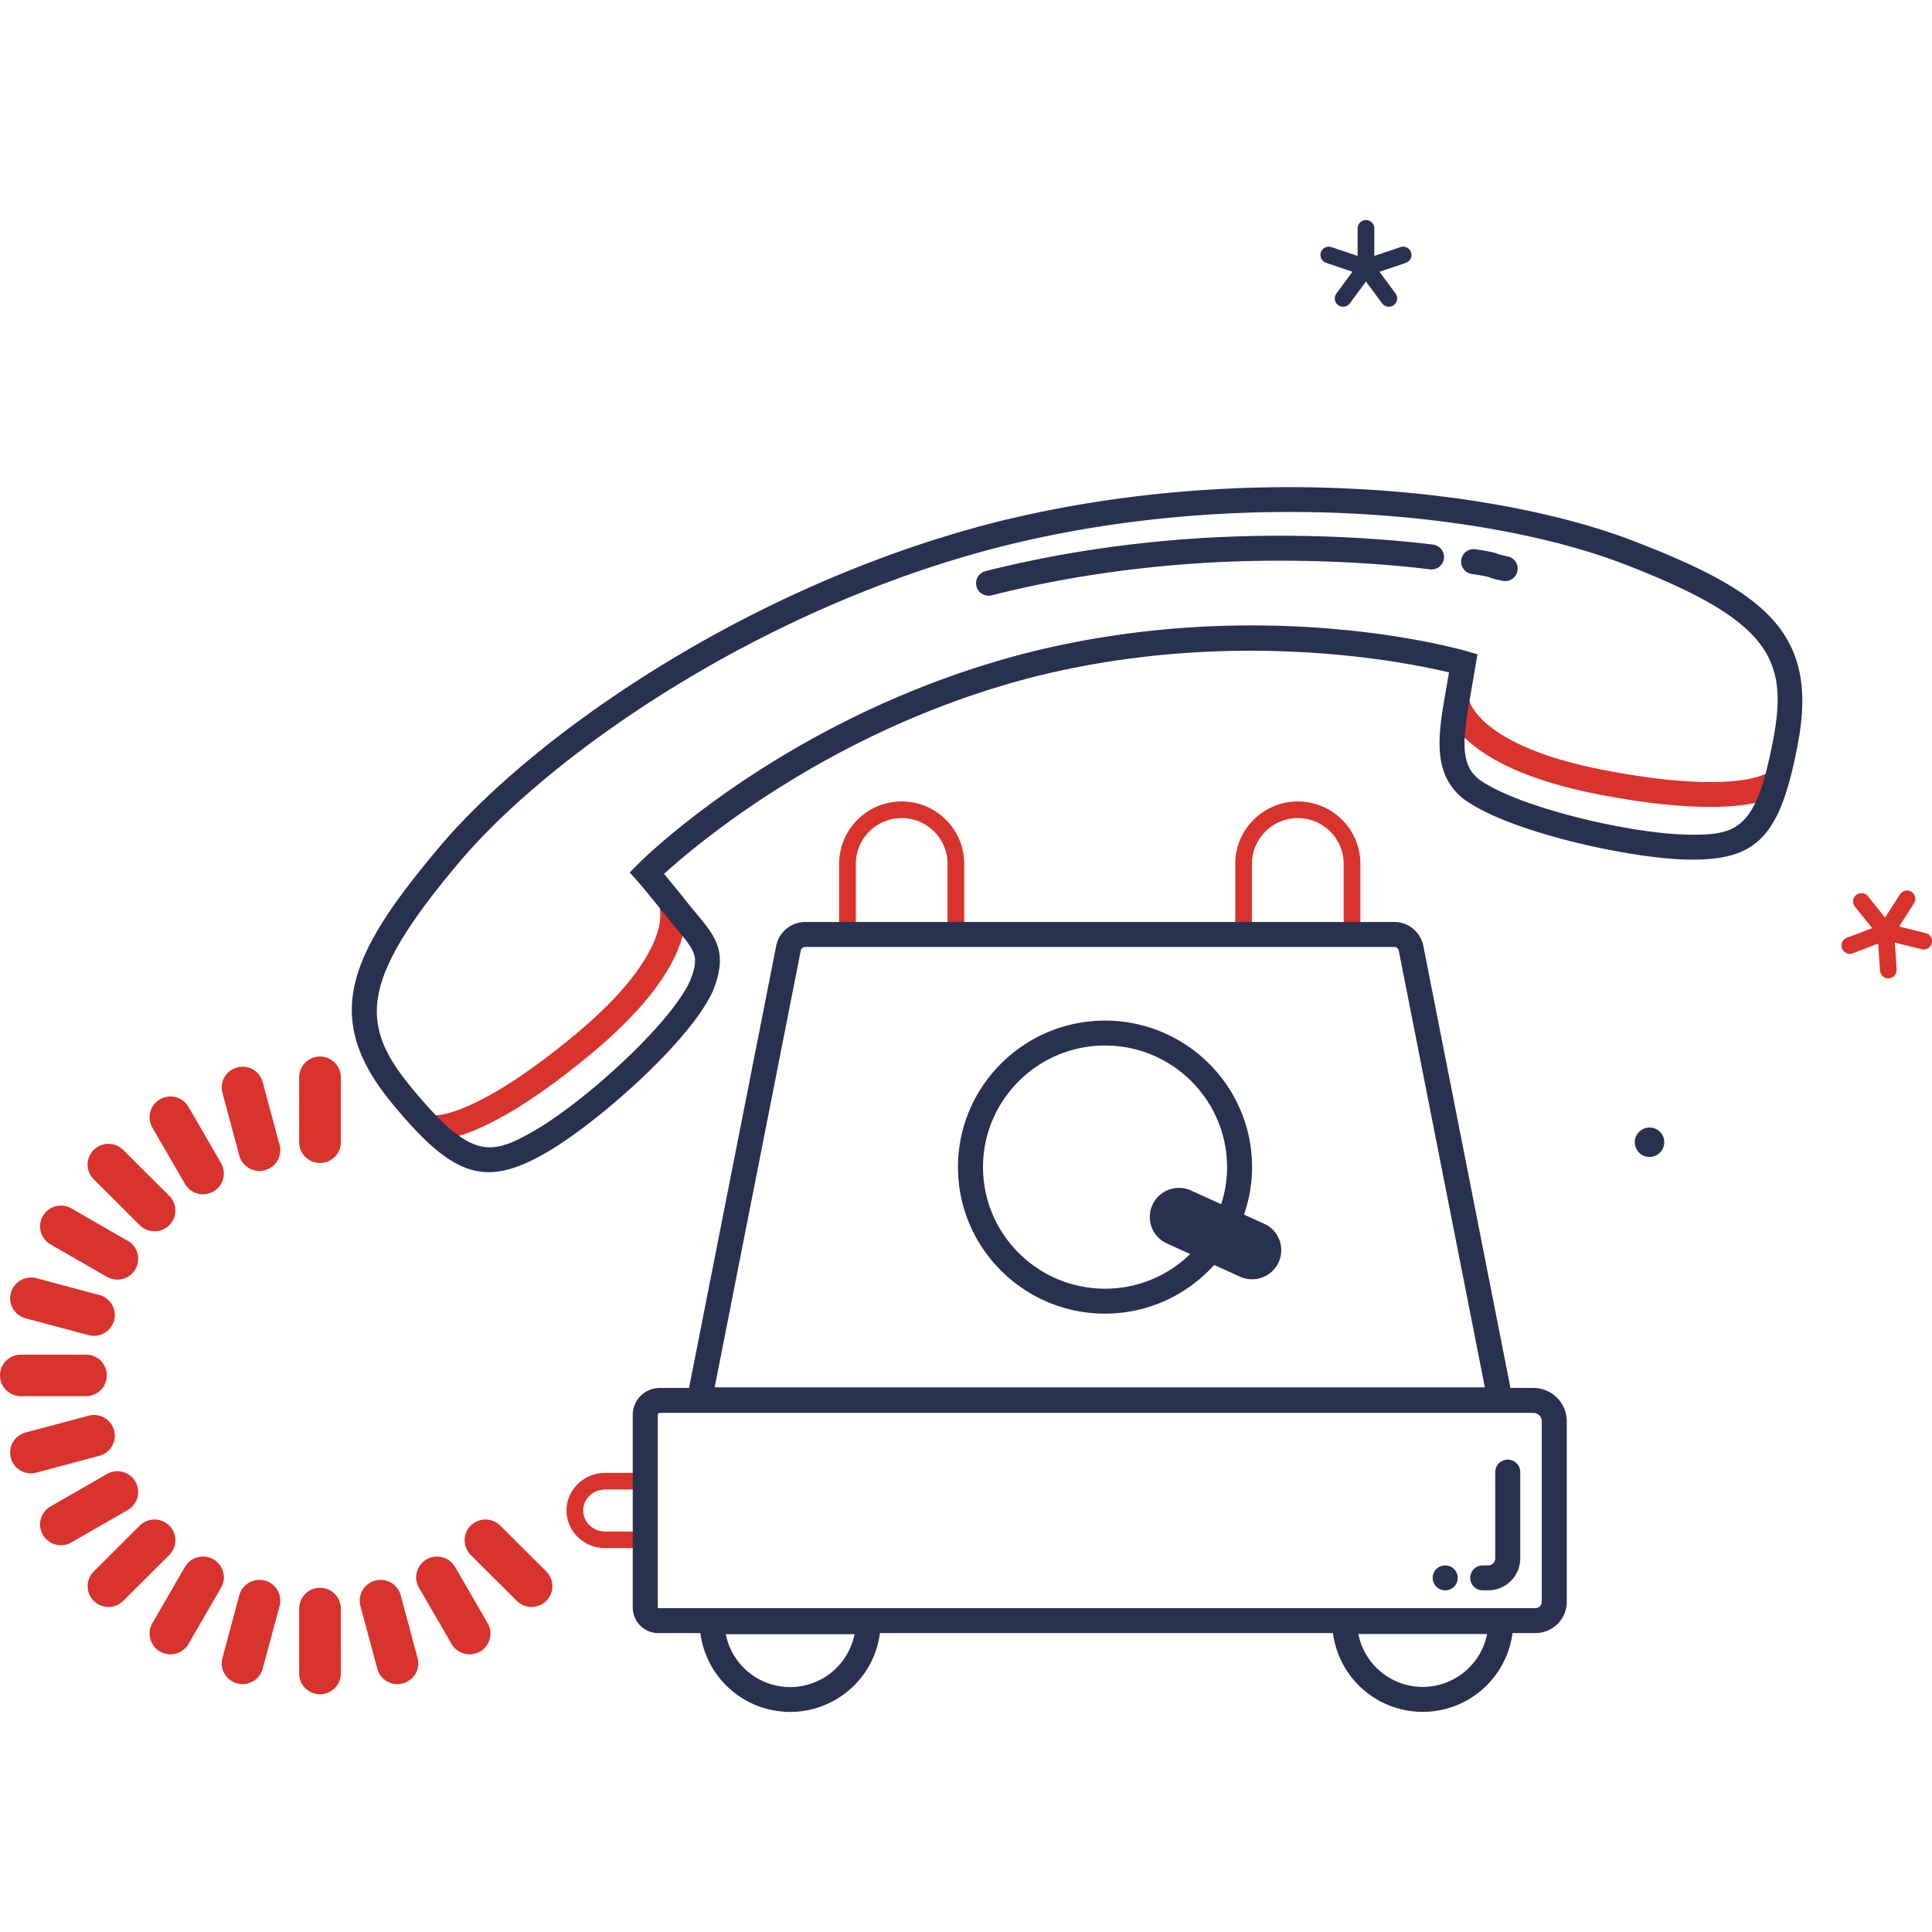 <svg preserveAspectRatio="xMidYMid meet" data-bbox="10 30.5 180 138.992" viewBox="10 30.5 180 138.992" height="200" width="200" xmlns="http://www.w3.org/2000/svg" data-type="color" role="presentation" aria-hidden="true" aria-labelledby="svgcid-22u7pag0oz0j"><title id="svgcid-22u7pag0oz0j"></title>
    <g>
        <path d="M62.78 150.728c0 1.933 1.612 3.505 3.593 3.505h4.459v-7.012h-4.459c-1.981.001-3.593 1.574-3.593 3.507zm6.498 1.957h-2.905c-1.124 0-2.039-.878-2.039-1.957 0-1.08.915-1.958 2.039-1.958h2.905v3.915z" fill="#D9332E" data-color="1"></path>
        <path d="M39.814 157.928a1.938 1.938 0 0 0-1.942 1.935v6.047c0 1.069.87 1.935 1.942 1.935s1.942-.866 1.942-1.935v-6.047a1.938 1.938 0 0 0-1.942-1.935z" fill="#D9332E" data-color="1"></path>
        <path d="M39.814 108.432a1.938 1.938 0 0 0-1.942 1.935v6.047c0 1.069.87 1.935 1.942 1.935s1.942-.866 1.942-1.935v-6.047a1.938 1.938 0 0 0-1.942-1.935z" fill="#D9332E" data-color="1"></path>
        <path d="M56.604 152.132a1.948 1.948 0 0 0-2.747 0 1.931 1.931 0 0 0 0 2.737l4.292 4.276c.379.378.876.567 1.373.567s.994-.189 1.374-.567a1.931 1.931 0 0 0 0-2.737l-4.292-4.276z" fill="#D9332E" data-color="1"></path>
        <path d="M23.024 124.146c.379.378.876.567 1.373.567s.994-.189 1.373-.567a1.93 1.93 0 0 0 0-2.737l-4.291-4.276a1.947 1.947 0 0 0-2.747 0 1.93 1.93 0 0 0 0 2.737l4.292 4.276z" fill="#D9332E" data-color="1"></path>
        <path d="M18.011 140.075c1.073 0 1.942-.866 1.942-1.935s-.87-1.935-1.942-1.935h-6.069c-1.073 0-1.942.866-1.942 1.935s.87 1.935 1.942 1.935h6.069z" fill="#D9332E" data-color="1"></path>
        <path d="M25.771 152.133a1.947 1.947 0 0 0-2.747 0l-4.291 4.276a1.93 1.93 0 0 0 0 2.737c.379.378.876.567 1.373.567s.994-.189 1.373-.567l4.291-4.276a1.93 1.93 0 0 0 .001-2.737z" fill="#D9332E" data-color="1"></path>
        <path d="M14.705 125.93l5.256 3.024a1.943 1.943 0 0 0 2.653-.708 1.932 1.932 0 0 0-.711-2.644l-5.256-3.024a1.946 1.946 0 0 0-2.653.708 1.932 1.932 0 0 0 .711 2.644z" fill="#D9332E" data-color="1"></path>
        <path d="M29.884 155.277a1.944 1.944 0 0 0-2.653.708l-3.035 5.237a1.94 1.94 0 0 0 1.68 2.904c.672 0 1.324-.347 1.684-.968l3.035-5.237a1.931 1.931 0 0 0-.711-2.644z" fill="#D9332E" data-color="1"></path>
        <path d="M12.389 132.821l5.862 1.565a1.942 1.942 0 0 0 2.379-1.368 1.934 1.934 0 0 0-1.373-2.37l-5.862-1.565a1.942 1.942 0 0 0-2.379 1.368 1.934 1.934 0 0 0 1.373 2.37z" fill="#D9332E" data-color="1"></path>
        <path d="M34.674 157.254a1.942 1.942 0 0 0-2.379 1.368l-1.571 5.841a1.934 1.934 0 0 0 1.373 2.37 1.942 1.942 0 0 0 2.379-1.368l1.571-5.841a1.934 1.934 0 0 0-1.373-2.37z" fill="#D9332E" data-color="1"></path>
        <path d="M47.333 158.623a1.944 1.944 0 0 0-2.379-1.368 1.934 1.934 0 0 0-1.373 2.37l1.571 5.841a1.942 1.942 0 0 0 2.379 1.368 1.934 1.934 0 0 0 1.373-2.37l-1.571-5.841z" fill="#D9332E" data-color="1"></path>
        <path d="M34.476 110.813a1.94 1.94 0 0 0-2.379-1.368 1.934 1.934 0 0 0-1.373 2.37l1.571 5.841a1.942 1.942 0 0 0 2.379 1.368 1.934 1.934 0 0 0 1.373-2.37l-1.571-5.841z" fill="#D9332E" data-color="1"></path>
        <path d="M20.63 143.261a1.943 1.943 0 0 0-2.379-1.368l-5.862 1.565a1.934 1.934 0 0 0 .502 3.805c.166 0 .336-.022.504-.067l5.862-1.565a1.933 1.933 0 0 0 1.373-2.37z" fill="#D9332E" data-color="1"></path>
        <path d="M52.398 155.986a1.944 1.944 0 0 0-2.653-.708 1.932 1.932 0 0 0-.711 2.644l3.035 5.237a1.943 1.943 0 0 0 2.653.708 1.932 1.932 0 0 0 .711-2.644l-3.035-5.237z" fill="#D9332E" data-color="1"></path>
        <path d="M27.231 120.294a1.943 1.943 0 0 0 2.653.708 1.932 1.932 0 0 0 .711-2.644l-3.035-5.237a1.944 1.944 0 0 0-2.653-.708 1.932 1.932 0 0 0-.711 2.644l3.035 5.237z" fill="#D9332E" data-color="1"></path>
        <path d="M22.615 148.034a1.943 1.943 0 0 0-2.653-.708l-5.256 3.024a1.932 1.932 0 0 0-.711 2.644 1.943 1.943 0 0 0 2.653.708l5.256-3.024a1.932 1.932 0 0 0 .711-2.644z" fill="#D9332E" data-color="1"></path>
        <path d="M71.459 94.632c.014.04 1.265 4.158-7.837 11.729-8.944 7.438-12.705 7.537-12.964 7.537h-.014l-.369 2.293c.057.009.173.023.355.023 1.249 0 5.57-.656 14.485-8.071 10.456-8.695 8.742-13.809 8.512-14.363l-2.168.852z" fill="#D9332E" data-color="1"></path>
        <path d="M159.446 81.744c-11.641-2.241-12.544-6.449-12.552-6.491l-2.311.299c.068.596 1.048 5.898 14.42 8.472 4.471.861 7.82 1.153 10.305 1.153 4.773 0 6.358-1.076 6.591-1.257l-1.436-1.83c-.025.019-3.153 1.937-15.017-.346z" fill="#D9332E" data-color="1"></path>
        <path d="M94.008 84.664c-3.213 0-5.827 2.605-5.827 5.806v7.355h11.655V90.47c0-3.201-2.614-5.806-5.828-5.806zm4.274 11.613h-8.547V90.47c0-2.348 1.917-4.258 4.273-4.258s4.273 1.91 4.273 4.258v5.807z" fill="#D9332E" data-color="1"></path>
        <path d="M130.915 84.664c-3.213 0-5.827 2.605-5.827 5.806v7.355h11.655V90.47c-.001-3.201-2.615-5.806-5.828-5.806zm4.273 11.613h-8.547V90.47c0-2.348 1.917-4.258 4.273-4.258s4.273 1.91 4.273 4.258v5.807z" fill="#D9332E" data-color="1"></path>
        <path d="M189.41 96.931l-2.475-.612 1.39-2.163a.772.772 0 0 0-.236-1.069.779.779 0 0 0-1.073.235l-1.39 2.162-1.594-1.984a.779.779 0 0 0-1.092-.121.772.772 0 0 0-.121 1.088l1.606 2-2.355.899a.773.773 0 0 0 .278 1.497.773.773 0 0 0 .278-.052l2.363-.903.166 2.517a.777.777 0 0 0 .775.724c.017 0 .035 0 .052-.002a.776.776 0 0 0 .725-.823l-.165-2.507 2.495.617a.777.777 0 0 0 .941-.565.776.776 0 0 0-.568-.938z" fill="#D9332E" data-color="1"></path>
        <path d="M150.457 61.834c-.559-.11-.716-.166-.867-.22-.377-.135-.708-.231-2.124-.441a1.166 1.166 0 0 0-1.324.978 1.163 1.163 0 0 0 .981 1.32c1.291.191 1.489.262 1.681.33.268.095.526.179 1.202.312a1.164 1.164 0 0 0 1.369-.915 1.16 1.16 0 0 0-.918-1.364z" fill="#293150" data-color="2"></path>
        <path d="M143.514 60.736c-6.796-.832-14.756-1.048-21.841-.591-6.909.445-13.586 1.475-19.847 3.062a1.16 1.16 0 0 0 .287 2.288c.095 0 .192-.012.288-.036 6.122-1.552 12.657-2.56 19.423-2.995 6.947-.447 14.749-.236 21.406.578a1.166 1.166 0 0 0 1.299-1.011 1.164 1.164 0 0 0-1.015-1.295z" fill="#293150" data-color="2"></path>
        <path d="M162.087 60.36c-12.428-4.777-35.858-7.362-58.381-1.94l-.003-.012-2.626.676.003.011C78.74 65.2 59.491 78.746 50.933 88.914c-8.423 10.006-11.056 15.832-4.387 23.904 3.643 4.41 6.162 6.387 8.989 6.386 1.6 0 3.298-.633 5.354-1.817 4.652-2.678 13.413-10.344 15.54-15.086 1.439-3.596.249-5.027-1.552-7.193-.254-.306-.529-.636-.821-1.001a201.561 201.561 0 0 0-2.186-2.695c3.163-2.878 15.783-13.518 34.243-18.299 18.525-4.718 34.769-1.46 38.887-.473l-.446 2.596c-.633 3.71-.941 6.957 1.748 9.154 4.126 3.097 15.514 5.587 20.886 5.69 6.556.131 8.695-2.117 10.338-10.909 1.92-10.279-3.211-14.11-15.439-18.811zm13.147 18.386c-1.574 8.425-3.253 9.096-8.002 9.012-5.633-.108-16.114-2.661-19.49-5.194-1.548-1.266-1.521-3.246-.89-6.938l.802-4.67-.998-.29c-.769-.223-19.102-5.413-41.125.197-21.995 5.697-35.525 19.072-36.09 19.639l-.777.782.74.817c.023.026.599.665 2.829 3.453.302.377.586.719.849 1.035 1.703 2.049 2.108 2.535 1.2 4.807-1.745 3.888-9.681 11.171-14.56 13.98-4.119 2.371-5.911 2.582-11.377-4.034-4.844-5.863-4.911-9.907 4.373-20.936 8.476-10.069 27.772-23.556 50.111-29.374l.079-.021.219-.056c22.375-5.669 45.812-3.16 58.119 1.571 13.479 5.182 15.383 8.755 13.988 16.22z" fill="#293150" data-color="2"></path>
        <path d="M152.862 139.308h-2.136l-8.12-41.191a2.765 2.765 0 0 0-2.71-2.221h-54.87a2.764 2.764 0 0 0-2.709 2.221l-8.12 41.191h-2.728a2.516 2.516 0 0 0-2.518 2.509v17.954a2.382 2.382 0 0 0 2.384 2.376h3.916a8.437 8.437 0 0 0 16.732 0h42.205a8.435 8.435 0 0 0 16.727 0h2.134a2.92 2.92 0 0 0 2.923-2.912v-16.828a3.108 3.108 0 0 0-3.11-3.099zM84.604 98.564a.43.43 0 0 1 .422-.346h54.871c.205 0 .383.146.423.346l8.021 40.686H76.583l8.021-40.686zm-.987 68.613a6.115 6.115 0 0 1-5.998-4.926h11.996a6.115 6.115 0 0 1-5.998 4.926zm58.935-.016a6.115 6.115 0 0 1-5.998-4.926h11.996a6.116 6.116 0 0 1-5.998 4.926zm11.089-7.927c0 .325-.266.59-.592.59H71.335l-.053-.053v-17.954c0-.102.084-.186.187-.186h81.394c.429 0 .779.348.779.776v16.827z" fill="#293150" data-color="2"></path>
        <path d="M127.782 124.011l-1.881-.855a13.53 13.53 0 0 0 .752-4.422c0-7.527-6.146-13.651-13.7-13.651s-13.7 6.124-13.7 13.651c0 7.528 6.146 13.651 13.7 13.651 4.037 0 7.66-1.759 10.17-4.536l2.401 1.092a2.726 2.726 0 0 0 3.603-1.34 2.705 2.705 0 0 0-1.345-3.59zm-4.005-1.821l-2.805-1.276a2.723 2.723 0 0 0-3.603 1.34 2.705 2.705 0 0 0 1.345 3.59l2.174.988a11.348 11.348 0 0 1-7.934 3.23c-6.269 0-11.369-5.082-11.369-11.329 0-6.246 5.1-11.329 11.369-11.329s11.369 5.082 11.369 11.329c0 1.207-.194 2.367-.546 3.457z" fill="#293150" data-color="2"></path>
        <path d="M150.473 145.986c-.644 0-1.165.52-1.165 1.161v8.039a.657.657 0 0 1-.657.655h-.508c-.644 0-1.165.52-1.165 1.161 0 .642.522 1.161 1.165 1.161h.508a2.986 2.986 0 0 0 2.988-2.978v-8.039a1.163 1.163 0 0 0-1.166-1.16z" fill="#293150" data-color="2"></path>
        <path d="M145.29 156.037a1.032 1.032 0 0 0-.42-.17 1.17 1.17 0 0 0-1.049.318c-.055.046-.101.108-.148.17-.039.07-.078.132-.101.201a1.14 1.14 0 0 0-.093.449c0 .302.124.604.342.821a.946.946 0 0 0 .179.139c.062.046.132.077.202.108a1.048 1.048 0 0 0 .443.093 1.093 1.093 0 0 0 .443-.093c.07-.031.14-.062.202-.108a.817.817 0 0 0 .179-.139 1.153 1.153 0 0 0 0-1.641c-.055-.055-.109-.109-.179-.148z" fill="#293150" data-color="2"></path>
        <path d="M133.573 34.494l2.434.821-1.496 2.023a.772.772 0 0 0 .625 1.234.775.775 0 0 0 .626-.315l1.502-2.03 1.502 2.03a.778.778 0 0 0 1.086.164.773.773 0 0 0 .165-1.083l-1.496-2.023 2.434-.821a.775.775 0 1 0-.498-1.467l-2.416.815v-2.568a.775.775 0 0 0-.777-.774.776.776 0 0 0-.777.774v2.568l-2.416-.815a.775.775 0 1 0-.498 1.467z" fill="#293150" data-color="2"></path>
        <path fill="#293150" d="M165.057 116.415c0 .757-.616 1.37-1.375 1.37-.76 0-1.375-.613-1.375-1.37 0-.757.616-1.37 1.375-1.37.76 0 1.375.613 1.375 1.37z" data-color="2"></path>
    </g>
</svg>